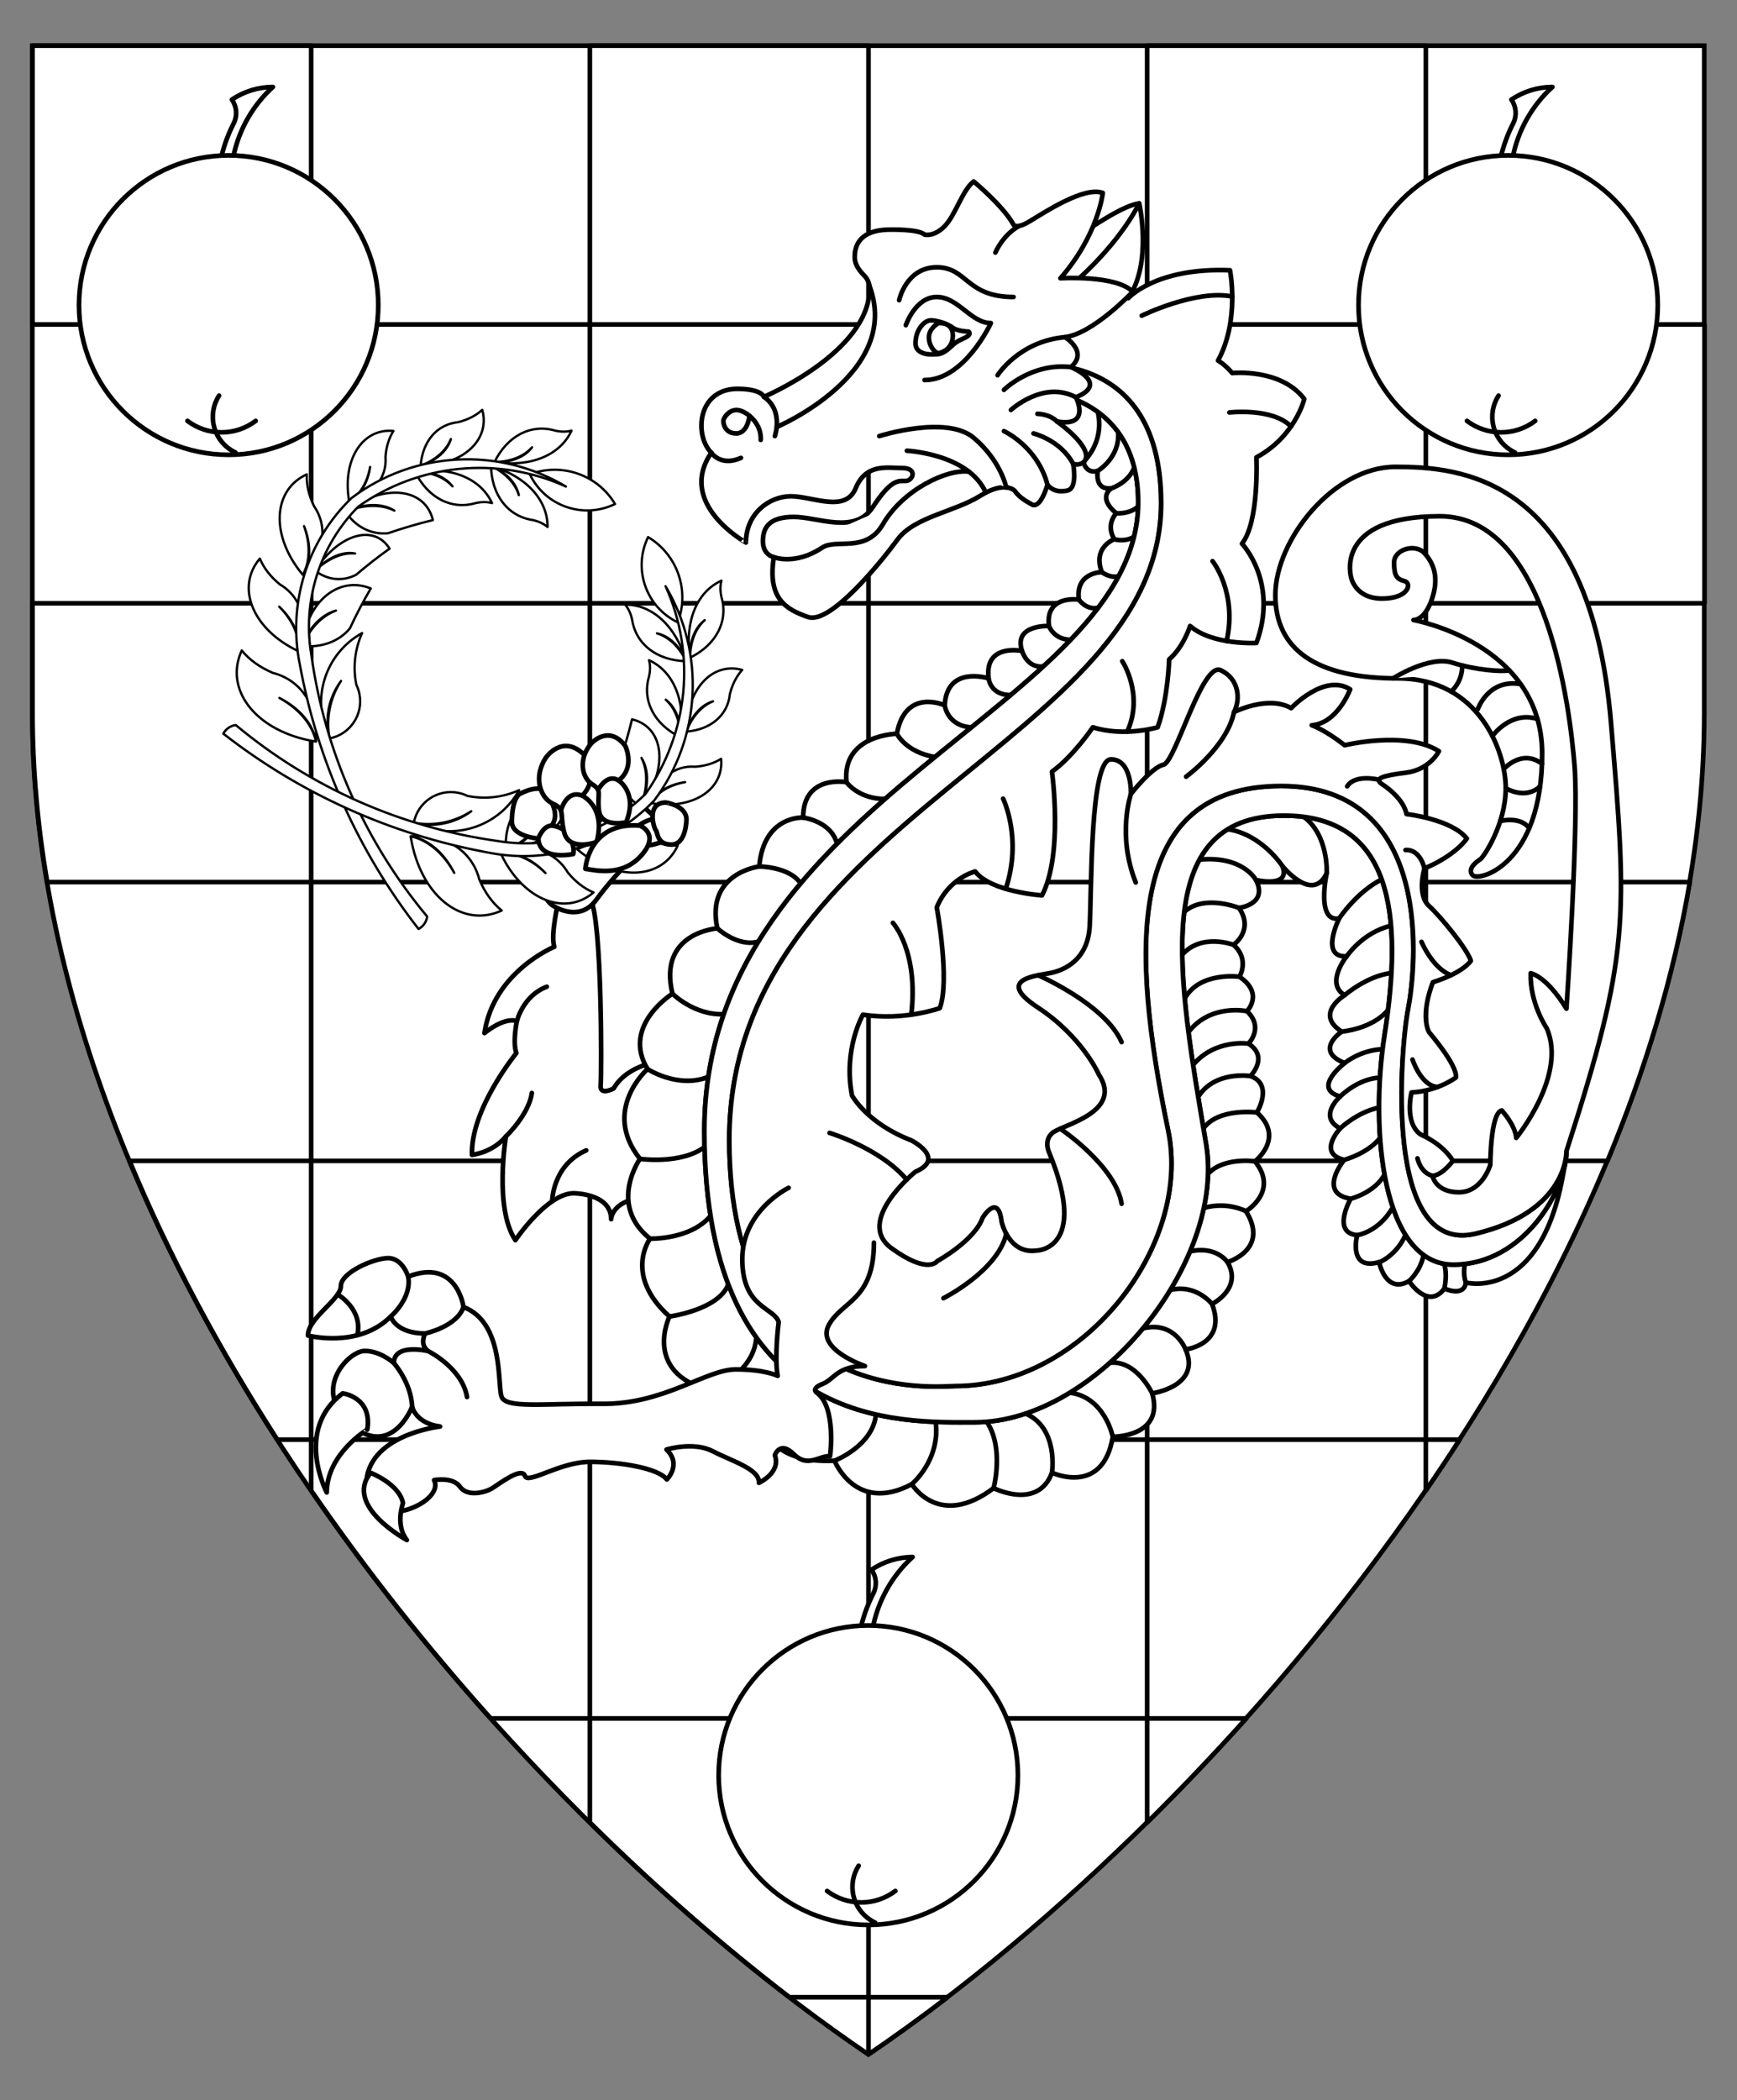 <?xml version="1.0" encoding="utf-8"?>
<!-- Generator: Adobe Illustrator 15.0.0, SVG Export Plug-In . SVG Version: 6.00 Build 0)  -->
<!DOCTYPE svg PUBLIC "-//W3C//DTD SVG 1.1//EN" "http://www.w3.org/Graphics/SVG/1.1/DTD/svg11.dtd">
<svg version="1.1" id="Field" xmlns="http://www.w3.org/2000/svg" xmlns:xlink="http://www.w3.org/1999/xlink" x="0px" y="0px"
	 width="373.75px" height="451.681px" viewBox="0 0 373.75 451.681" enable-background="new 0 0 373.75 451.681"
	 xml:space="preserve">
<rect x="0" y="0" width="373.75" height="451.681" fill="#808080" stroke="none"/>
<path fill="#FFFFFF" stroke="#000000" stroke-miterlimit="10" d="M366.703,9.828v143.516c0,115.989-100.547,234.656-179.875,288.484
	C107.5,388,6.953,269.333,6.953,153.344V9.828H366.703z"/>
<g>
	
		<rect x="7" y="9.828" fill="#FFFFFF" stroke="#000000" stroke-linejoin="round" stroke-miterlimit="10" width="59.958" height="59.958"/>
	
		<rect x="126.917" y="9.828" fill="#FFFFFF" stroke="#000000" stroke-linejoin="round" stroke-miterlimit="10" width="59.958" height="59.958"/>
	
		<rect x="246.833" y="9.828" fill="#FFFFFF" stroke="#000000" stroke-linejoin="round" stroke-miterlimit="10" width="59.959" height="59.958"/>
	
		<rect x="66.958" y="69.787" fill="#FFFFFF" stroke="#000000" stroke-linejoin="round" stroke-miterlimit="10" width="59.958" height="59.958"/>
	
		<rect x="186.875" y="69.787" fill="#FFFFFF" stroke="#000000" stroke-linejoin="round" stroke-miterlimit="10" width="59.959" height="59.958"/>
	
		<rect x="306.791" y="69.787" fill="#FFFFFF" stroke="#000000" stroke-linejoin="round" stroke-miterlimit="10" width="59.959" height="59.958"/>
	<path fill="#FFFFFF" stroke="#000000" stroke-linejoin="round" stroke-miterlimit="10" d="M10.152,189.699
		C8.097,177.603,7,165.459,7,153.344v-23.599h59.958v59.958H10.141L10.152,189.699z"/>
	
		<rect x="126.917" y="129.745" fill="#FFFFFF" stroke="#000000" stroke-linejoin="round" stroke-miterlimit="10" width="59.958" height="59.958"/>
	
		<rect x="246.833" y="129.745" fill="#FFFFFF" stroke="#000000" stroke-linejoin="round" stroke-miterlimit="10" width="59.959" height="59.958"/>
	
		<rect x="66.958" y="189.703" fill="#FFFFFF" stroke="#000000" stroke-linejoin="round" stroke-miterlimit="10" width="59.958" height="59.959"/>
	
		<rect x="186.875" y="189.703" fill="#FFFFFF" stroke="#000000" stroke-linejoin="round" stroke-miterlimit="10" width="59.959" height="59.959"/>
	<path fill="#FFFFFF" stroke="#000000" stroke-linejoin="round" stroke-miterlimit="10" d="M345.859,249.662h-39.068v-59.959h56.787
		l0.02-0.002c-3.439,20.241-9.561,40.348-17.715,59.961H345.859z"/>
	<path fill="#FFFFFF" stroke="#000000" stroke-linejoin="round" stroke-miterlimit="10" d="M59.674,309.625
		c-12.356-19.161-23.214-39.293-31.812-59.975l-0.002,0.012h39.098v59.959h-7.287L59.674,309.625z"/>
	
		<rect x="126.917" y="249.662" fill="#FFFFFF" stroke="#000000" stroke-linejoin="round" stroke-miterlimit="10" width="59.958" height="59.959"/>
	
		<rect x="246.833" y="249.662" fill="#FFFFFF" stroke="#000000" stroke-linejoin="round" stroke-miterlimit="10" width="59.959" height="59.959"/>
	<path fill="#FFFFFF" stroke="#000000" stroke-linejoin="round" stroke-miterlimit="10" d="M105.571,369.545
		c-13.624-15.208-26.695-31.646-38.613-48.983V320.5v-10.879h59.958v59.958h-21.37"/>
	
		<rect x="186.875" y="309.621" fill="#FFFFFF" stroke="#000000" stroke-linejoin="round" stroke-miterlimit="10" width="59.959" height="59.958"/>
	<path fill="#FFFFFF" stroke="#000000" stroke-linejoin="round" stroke-miterlimit="10" d="M306.791,320.531v-10.91h7.287
		l0.011-0.018c-2.376,3.686-4.808,7.335-7.289,10.945L306.791,320.531z"/>
	<path fill="#FFFFFF" stroke="#000000" stroke-linejoin="round" stroke-miterlimit="10" d="M169.848,429.518
		c-14.153-10.846-28.685-23.494-42.963-37.595l0.033,0.015v-22.358h59.958v59.959H169.86"/>
	<path fill="#FFFFFF" stroke="#000000" stroke-linejoin="round" stroke-miterlimit="10" d="M246.833,391.955v-22.376h21.297
		l0.03-0.014c-6.991,7.803-14.128,15.281-21.329,22.391L246.833,391.955z"/>
	<path fill="#FFFFFF" stroke="#000000" stroke-linejoin="round" stroke-miterlimit="10" d="M186.875,441.813v-12.274h16.984h0.017
		c-5.743,4.401-11.425,8.506-17.001,12.29V441.813z"/>
</g>
<g>
	<g>
		<path fill="#FFFFFF" stroke="#000000" stroke-linecap="round" stroke-linejoin="round" stroke-miterlimit="3" d="M142.549,228.199
			c0,0-7.403,0.537-10.515,5.902c0,0-3.005,1.609-2.79-0.644s0.322-35.409-2.146-39.916h-6.867c0,0-1.824,7.403-0.966,10.086
			c0,0-13.09,5.365-15.022,18.563c0,0,4.185-3.541,6.975-2.575c0,0-0.965,4.506-0.107,6.867c0,0-9.872,12.017-9.55,21.889
			c0,0,4.4-0.429,7.297-3.97c0,0-2.575,15.45,2.039,22.318c0,0,6.76-10.087,12.554-10.087c0,0,8.048,0,8.048,5.579
			c0,0,0.107-4.613,8.369-4.613L142.549,228.199z"/>
		<path fill="#FFFFFF" stroke="#000000" stroke-linecap="round" stroke-linejoin="round" stroke-miterlimit="3" d="M111.218,219.616
			c0,0,1.288-5.473,6.438-7.404"/>
		<path fill="#FFFFFF" stroke="#000000" stroke-linecap="round" stroke-linejoin="round" stroke-miterlimit="3" d="M108.857,244.402
			c0,0,4.936-4.668,5.58-9.335"/>
		<path fill="#FFFFFF" stroke="#000000" stroke-linecap="round" stroke-linejoin="round" stroke-miterlimit="3" d="M118.813,258.368
			c0,0,0-7.743,7.319-10.962"/>
	</g>
	<g>
		<path fill="#FFFFFF" stroke="#000000" stroke-linecap="round" stroke-linejoin="round" stroke-miterlimit="3" d="M337.047,247.585
			c0,8.155-9.085,24.393-24.322,24.393c-15.235,0-18.025-28.827-14.807-49.357c4.122-26.289,1.502-47.212-21.675-47.212
			c-29.185,0-22.757,35.098-16.738,70.603c4.292,25.322-23.391,59.872-49.787,59.872c-15.45,0-58.155,2.146-58.155-62.662
			c0-71.89,93.35-91.061,93.35-135.196c0-25.108-24.464-24.25-24.464-24.25l3.756,12.661c0,0,6.76,4.077,8.905,2.897
			c0,0,0.536,2.683,3.111,1.932c0,0-0.858,4.185,2.897,3.755c0,0-3.1,1.934,1.072,5.365c0,0-2.36,2.361-0.429,5.58
			c0,0-4.722,1.717-2.682,7.082c0,0-5.711,0.005-4.937,5.902c0,0-7.297-1.079-6.438,5.687c0,0-7.712-0.371-5.794,5.365
			c0,0-8.154-1.717-7.188,5.901c0,0-9.014-2.897-9.442,5.794c0,0-8.477-3.863-10.301,6.116c0,0-11.87,0.159-10.837,10.408
			c0,0-9.335-1.716-9.335,7.618c0,0-8.477-0.536-9.442,10.516c0,0-11.588,1.395-9.014,13.305c0,0-12.875,0.858-9.656,14.057
			c0,0-11.052,6.867-5.365,16.202c0,0-10.013,8.798-1.626,19.313c0,0-6.958,9.872,2.163,17.168c0,0-5.794,7.832,4.185,16.738
			c0,0-5.901,12.018,8.691,15.881c0,0,3.756,9.656,12.018,8.477c0,0,1.609,7.296,14.807,6.652c0,0,4.506,11.48,16.631,5.043
			c0,0,5.794,9.764,17.598,0.857c0,0,9.55,4.829,12.554-3.325c0,0,10.943,5.15,13.09-7.726c0,0,11.159,0.107,8.478-9.335
			c0,0,10.622-1.502,7.188-9.442c0,0,9.013-1.073,5.688-9.764c0,0,6.652-3.327,3.325-9.014c0,0,9.121-2.683,3.971-10.944
			c0,0,7.188-4.292,1.932-10.729c0,0,6.545-5.044,0.429-10.516c0,0,3.647-6.009-1.395-7.833c0,0,4.076-4.078-0.43-6.975
			c0,0,3.434-3.433-0.322-6.975c0,0,3.756-3.755-1.609-7.403c0,0,2.253-3.755-1.287-6.867c0,0,4.506-3.111,1.181-7.94
			c0,0,6.33-0.75,3.647-6.008c0,0,7.618,1.824,5.687-3.004c0,0,6.546,8.155,9.55,1.502c0,0-2.359,10.73,2.683,9.764
			c0,0-4.292,8.477,1.61,8.155c0,0-4.722,5.794-0.43,8.369c0,0-6.653,3.97-0.645,7.832c0,0-6.115,4.078,0.645,6.761
			c0,0-7.188,5.472-0.966,7.188c0,0-4.936,4.291,0,6.867c0,0-5.043,5.364,0.858,6.76c0,0-5.901,7.188,1.395,8.369
			c0,0-4.185,7.297,1.396,7.832c0,0-2.039,7.726,4.721,5.795c0,0,1.396,6.975,6.438,4.077c0,0,4.078,6.331,7.618,1.609
			c0,0,4.186,1.932,4.615-1.287C315.408,275.841,333.326,280.562,337.047,247.585z"/>
		<g>
			<path fill="#FFFFFF" stroke="#000000" stroke-linecap="round" stroke-linejoin="round" stroke-miterlimit="3" d="M233.109,99.334
				c0,0,4.614-4.059,3.111-10.75"/>
			<path fill="#FFFFFF" stroke="#000000" stroke-linecap="round" stroke-linejoin="round" stroke-miterlimit="3" d="
				M236.221,101.266c0,0,4.794-2.844,4.369-8.338"/>
			<path fill="#FFFFFF" stroke="#000000" stroke-linecap="round" stroke-linejoin="round" stroke-miterlimit="3" d="
				M239.118,105.021c0,0,3.667-1.126,4.942-4.49"/>
			<path fill="#FFFFFF" stroke="#000000" stroke-linecap="round" stroke-linejoin="round" stroke-miterlimit="3" d="M240.19,110.386
				c0,0,2.737,0.286,4.708-1.447"/>
			<path fill="#FFFFFF" stroke="#000000" stroke-linecap="round" stroke-linejoin="round" stroke-miterlimit="3" d="
				M239.762,115.965c0,0,2.124,0.716,4.248-0.512"/>
			<path fill="#FFFFFF" stroke="#000000" stroke-linecap="round" stroke-linejoin="round" stroke-miterlimit="3" d="M237.08,123.047
				c0,0,1.822,1.413,3.644,0.847"/>
			<path fill="#FFFFFF" stroke="#000000" stroke-linecap="round" stroke-linejoin="round" stroke-miterlimit="3" d="
				M232.144,128.949c0,0,1.574,2.36,4.179,1.75"/>
			<path fill="#FFFFFF" stroke="#000000" stroke-linecap="round" stroke-linejoin="round" stroke-miterlimit="3" d="
				M225.705,134.636c0,0,1.038,2.95,4.691,2.95"/>
			<path fill="#FFFFFF" stroke="#000000" stroke-linecap="round" stroke-linejoin="round" stroke-miterlimit="3" d="M219.911,140
				c0,0,1.074,3.791,4.61,3.313"/>
			<path fill="#FFFFFF" stroke="#000000" stroke-linecap="round" stroke-linejoin="round" stroke-miterlimit="3" d="
				M212.723,145.902c0,0,0.322,3.591,4.745,3.591"/>
			<path fill="#FFFFFF" stroke="#000000" stroke-linecap="round" stroke-linejoin="round" stroke-miterlimit="3" d="M203.28,151.696
				c0,0,0.501,4.399,5.742,4.745"/>
			<path fill="#FFFFFF" stroke="#000000" stroke-linecap="round" stroke-linejoin="round" stroke-miterlimit="3" d="
				M192.979,157.812c0,0,1.896,3.935,8.181,5.003"/>
			<path fill="#FFFFFF" stroke="#000000" stroke-linecap="round" stroke-linejoin="round" stroke-miterlimit="3" d="M182.143,168.22
				c0,0,2.503,3.61,8.301,3.61"/>
			<path fill="#FFFFFF" stroke="#000000" stroke-linecap="round" stroke-linejoin="round" stroke-miterlimit="3" d="
				M172.808,175.838c0,0,6.08,0.751,7.292,5.647"/>
			<path fill="#FFFFFF" stroke="#000000" stroke-linecap="round" stroke-linejoin="round" stroke-miterlimit="3" d="
				M163.365,186.354c0,0,6.474,0,8.916,3.64"/>
			<path fill="#FFFFFF" stroke="#000000" stroke-linecap="round" stroke-linejoin="round" stroke-miterlimit="3" d="
				M154.352,199.658c0,0,4.421,4.125,8.842,2.838"/>
			<path fill="#FFFFFF" stroke="#000000" stroke-linecap="round" stroke-linejoin="round" stroke-miterlimit="3" d="
				M144.695,213.715c0,0,4.686,4.685,11.04,4.399"/>
			<path fill="#FFFFFF" stroke="#000000" stroke-linecap="round" stroke-linejoin="round" stroke-miterlimit="3" d="M139.33,229.917
				c0,0,6.541,4.292,13.081,1.686"/>
			<path fill="#FFFFFF" stroke="#000000" stroke-linecap="round" stroke-linejoin="round" stroke-miterlimit="3" d="M137.704,249.23
				c0,0,8.78,1.252,13.9-2.535"/>
			<path fill="#FFFFFF" stroke="#000000" stroke-linecap="round" stroke-linejoin="round" stroke-miterlimit="3" d="
				M139.867,266.398c0,0,8.691,0.269,13.025-4.908"/>
			<path fill="#FFFFFF" stroke="#000000" stroke-linecap="round" stroke-linejoin="round" stroke-miterlimit="3" d="
				M144.051,283.137c0,0,10.569-1.395,12.66-6.914"/>
			<path fill="#FFFFFF" stroke="#000000" stroke-linecap="round" stroke-linejoin="round" stroke-miterlimit="3" d="
				M152.742,299.018c0,0,9.497-3.488,9.99-11.397"/>
			<path fill="#FFFFFF" stroke="#000000" stroke-linecap="round" stroke-linejoin="round" stroke-miterlimit="3" d="M164.76,307.494
				c0,0,6.92-2.36,9.473-9.014"/>
			<path fill="#FFFFFF" stroke="#000000" stroke-linecap="round" stroke-linejoin="round" stroke-miterlimit="3" d="
				M179.567,314.146c0,0,8.235-3.139,8.914-9.939"/>
			<path fill="#FFFFFF" stroke="#000000" stroke-linecap="round" stroke-linejoin="round" stroke-miterlimit="3" d="
				M196.198,319.189c0,0,6.196-5.177,5.124-13.387"/>
			<path fill="#FFFFFF" stroke="#000000" stroke-linecap="round" stroke-linejoin="round" stroke-miterlimit="3" d="
				M213.796,320.047c0,0,2.307-8.664-1.479-14.272"/>
			<path fill="#FFFFFF" stroke="#000000" stroke-linecap="round" stroke-linejoin="round" stroke-miterlimit="3" d="M226.35,316.722
				c0,0,1.502-9.55-5.668-12.713"/>
			<path fill="#FFFFFF" stroke="#000000" stroke-linecap="round" stroke-linejoin="round" stroke-miterlimit="3" d="
				M239.439,308.996c0,0-1.716-8.53-9.244-9.479"/>
			<path fill="#FFFFFF" stroke="#000000" stroke-linecap="round" stroke-linejoin="round" stroke-miterlimit="3" d="
				M247.917,299.661c0,0-3.38-7.217-9.119-6.569"/>
			<path fill="#FFFFFF" stroke="#000000" stroke-linecap="round" stroke-linejoin="round" stroke-miterlimit="3" d="
				M255.105,290.219c0,0-2.333-6.223-9.194-4.523"/>
			<path fill="#FFFFFF" stroke="#000000" stroke-linecap="round" stroke-linejoin="round" stroke-miterlimit="3" d="
				M260.793,280.455c0,0-3.407-4.399-8.996-3.017"/>
			<path fill="#FFFFFF" stroke="#000000" stroke-linecap="round" stroke-linejoin="round" stroke-miterlimit="3" d="
				M264.118,271.441c0,0-2.36-3.594-8.07-2.294"/>
			<path fill="#FFFFFF" stroke="#000000" stroke-linecap="round" stroke-linejoin="round" stroke-miterlimit="3" d="
				M268.089,260.497c0,0-3.836-2.146-9.06-0.72"/>
			<path fill="#FFFFFF" stroke="#000000" stroke-linecap="round" stroke-linejoin="round" stroke-miterlimit="3" d="
				M270.021,249.768c0,0-6.707-0.993-10.089,2.68"/>
			<path fill="#FFFFFF" stroke="#000000" stroke-linecap="round" stroke-linejoin="round" stroke-miterlimit="3" d="
				M270.449,239.252c0,0-8.289-1.047-11.508,3.434"/>
			<path fill="#FFFFFF" stroke="#000000" stroke-linecap="round" stroke-linejoin="round" stroke-miterlimit="3" d="
				M269.055,231.419c0,0-7.726-1.207-11.248,4.499"/>
			<path fill="#FFFFFF" stroke="#000000" stroke-linecap="round" stroke-linejoin="round" stroke-miterlimit="3" d="
				M268.625,224.444c0,0-7.188-1.046-11.911,4.578"/>
			<path fill="#FFFFFF" stroke="#000000" stroke-linecap="round" stroke-linejoin="round" stroke-miterlimit="3" d="M268.303,217.47
				c0,0-7.832-1.69-12.58,4.503"/>
			<path fill="#FFFFFF" stroke="#000000" stroke-linecap="round" stroke-linejoin="round" stroke-miterlimit="3" d="
				M266.693,210.066c0,0-8.53-1.18-11.777,4.673"/>
			<path fill="#FFFFFF" stroke="#000000" stroke-linecap="round" stroke-linejoin="round" stroke-miterlimit="3" d="
				M265.406,203.199c0,0-6.867-2.602-11.023,2.119"/>
			<path fill="#FFFFFF" stroke="#000000" stroke-linecap="round" stroke-linejoin="round" stroke-miterlimit="3" d="
				M266.587,195.259c0,0-7.458-3.004-11.774,0.859"/>
			<path fill="#FFFFFF" stroke="#000000" stroke-linecap="round" stroke-linejoin="round" stroke-miterlimit="3" d="M270.234,189.25
				c0,0-2.762-5.285-12.158-4.362"/>
			<path fill="#FFFFFF" stroke="#000000" stroke-linecap="round" stroke-linejoin="round" stroke-miterlimit="3" d="
				M275.921,186.246c0,0-4.372-6.787-11.742-7.91"/>
			<path fill="#FFFFFF" stroke="#000000" stroke-linecap="round" stroke-linejoin="round" stroke-miterlimit="3" d="
				M285.471,187.749c0,0,0.43-8.074-4.924-12.073"/>
			<path fill="#FFFFFF" stroke="#000000" stroke-linecap="round" stroke-linejoin="round" stroke-miterlimit="3" d="
				M288.153,197.512c0,0,3.81-5.74,9.156-8.38"/>
			<path fill="#FFFFFF" stroke="#000000" stroke-linecap="round" stroke-linejoin="round" stroke-miterlimit="3" d="
				M289.764,205.667c0,0,3.46-5.177,9.552-6.575"/>
			<path fill="#FFFFFF" stroke="#000000" stroke-linecap="round" stroke-linejoin="round" stroke-miterlimit="3" d="
				M289.334,214.037c0,0,4.748-4.158,10.062-4.776"/>
			<path fill="#FFFFFF" stroke="#000000" stroke-linecap="round" stroke-linejoin="round" stroke-miterlimit="3" d="
				M288.689,221.869c0,0,6.653-0.563,9.99-4.683"/>
			<path fill="#FFFFFF" stroke="#000000" stroke-linecap="round" stroke-linejoin="round" stroke-miterlimit="3" d="M289.334,228.63
				c0,0,3.314-2.79,8.161-2.988"/>
			<path fill="#FFFFFF" stroke="#000000" stroke-linecap="round" stroke-linejoin="round" stroke-miterlimit="3" d="
				M288.368,235.818c0,0,3.836-3.89,8.56-4.047"/>
			<path fill="#FFFFFF" stroke="#000000" stroke-linecap="round" stroke-linejoin="round" stroke-miterlimit="3" d="
				M288.368,242.686c0,0,3.648-3.515,8.359-4.48"/>
			<path fill="#FFFFFF" stroke="#000000" stroke-linecap="round" stroke-linejoin="round" stroke-miterlimit="3" d="
				M289.227,249.445c0,0,5.041-1.314,7.728-4.714"/>
			<path fill="#FFFFFF" stroke="#000000" stroke-linecap="round" stroke-linejoin="round" stroke-miterlimit="3" d="
				M290.621,257.814c0,0,5.236-1.314,7.292-5.23"/>
			<path fill="#FFFFFF" stroke="#000000" stroke-linecap="round" stroke-linejoin="round" stroke-miterlimit="3" d="
				M292.017,265.646c0,0,4.642-0.634,7.682-5.994"/>
			<path fill="#FFFFFF" stroke="#000000" stroke-linecap="round" stroke-linejoin="round" stroke-miterlimit="3" d="
				M296.737,271.441c0,0.16,3.862-1.553,5.683-5.885"/>
			<path fill="#FFFFFF" stroke="#000000" stroke-linecap="round" stroke-linejoin="round" stroke-miterlimit="3" d="
				M303.175,275.519c0,0,2.522-2.172,3.129-5.63"/>
			<path fill="#FFFFFF" stroke="#000000" stroke-linecap="round" stroke-linejoin="round" stroke-miterlimit="3" d="
				M310.793,277.128c0,0,0.717-3.236-0.088-5.328"/>
			<path fill="#FFFFFF" stroke="#000000" stroke-linecap="round" stroke-linejoin="round" stroke-miterlimit="3" d="
				M315.408,275.841c0,0-0.698-1.771-0.191-4.011"/>
		</g>
	</g>
	<path fill="#FFFFFF" stroke="#000000" stroke-linecap="round" stroke-linejoin="round" stroke-miterlimit="3" d="M217.229,78.84
		c0,0,32.618-6.867,32.618,29.399c0,51.503-92.921,67.526-92.921,136.914c0,58.084,45.209,52.935,48.643,52.935
		c27.465,0,50.947-30.094,45.78-54.938c-8.224-39.542-9.155-74.107,24.322-74.107s28.898,39.915,27.325,47.927
		c-1.574,8.011-5.58,53.077,14.449,48.355s19.601-17.74,19.601-17.74c0,8.155-9.085,24.393-24.322,24.393
		c-15.235,0-18.025-28.827-14.807-49.357c4.122-26.289,1.502-47.212-21.675-47.212c-29.185,0-22.757,35.098-16.738,70.603
		c4.292,25.322-23.391,59.872-49.787,59.872c-15.45,0-58.155,2.146-58.155-62.662c0-71.89,93.35-91.061,93.35-135.196
		c0-25.108-24.464-24.25-24.464-24.25L217.229,78.84z"/>
	<g>
		<path fill="#FFFFFF" stroke="#000000" stroke-linecap="round" stroke-linejoin="round" stroke-miterlimit="3" d="M217.229,78.84
			c0,0,32.618-6.867,32.618,29.399c0,51.503-92.921,67.526-92.921,136.914c0,58.084,45.209,52.935,48.643,52.935
			c27.465,0,50.947-30.094,45.78-54.938c-8.224-39.542-9.155-74.107,24.322-74.107s28.898,39.915,27.325,47.927
			c-1.574,8.011-5.58,53.077,14.449,48.355s19.601-17.74,19.601-17.74c13.662-42.347,13.165-49.75,9.584-92.241
			c-4.486-53.245-32.94-54.937-46.353-54.937c-13.413,0-25.859,15.772-25.859,27.576c0,11.803,8.906,17.919,26.396,17.919
			c17.49,0,23.177,15.772,23.177,23.606c0,7.832-4.829,14.914-5.473,15.303c-0.644,0.389-3.004,2.079-1.609,3.452
			c1.396,1.373,14.915-2.339,14.915-26.16c0-23.82-27.684-28.76-27.684-28.76s2.361,0.219,3.971-4.502s0.322-7.726-1.609-9.872
			s-6.546-0.858-6.546,2.039s0.644,3.541,2.253,3.97c1.609,0.429,0.966,3.756-4.828,3.756s-6.651-4.507-6.651-4.507
			s-3.971-13.197,19.099-13.197c23.068,0,28.005,41.525,28.971,53.756c0.966,12.232-1.752,52.147-1.752,52.147
			c-4.326-7.082-7.69-7.619-7.69-7.619c-0.214,6.438,3.434,11.803,3.434,11.803c4.507,10.087-6.545,23.605-6.545,23.605
			c-0.215-2.79-3.112-5.901-3.112-5.901c-2.468,0.537-2.468,11.695-2.468,11.695s-1.717,5.901-6.76,5.901s-5.687-3.541-5.687-3.541
			c2.146-0.106,4.399-3.219,4.399-3.219c-2.254-3.755-6.975-5.686-6.975-5.686c-3.541-2.576-1.932-9.015-1.932-9.015
			c5.794-0.321,9.55-3.219,9.55-3.219c0.429-2.575-5.794-9.764-5.794-9.764c-1.932-4.077,0.857-10.73,0.857-10.73
			c6.761-2.146,8.155-4.614,8.155-4.614c-0.751-2.468-6.331-9.335-9.013-11.803c-2.684-2.468-0.966-8.047-0.966-8.047
			c6.866-2.897,9.12-6.438,9.12-6.438c-3.326-4.185-12.983-5.258-12.983-5.258c-0.536-2.79-3.434-5.257-5.258-6.438
			c-1.823-1.18,0-1.824,5.15-2.468c5.15-0.644,7.082-4.614,7.082-4.614c-7.082-4.506-20.279-1.288-20.279-1.288
			c-4.399-3.434-7.082-4.292-7.082-4.292c5.579-0.429,8.263-7.725,8.263-7.725c-5.58-3.542-12.696,4.041-12.696,4.041
			c-5.009-2.861-12.305,0.859-12.305,0.859c1.431-2.718,1.146-7.153-2.861-9.013c-4.006-1.86-9.728,19.743-12.303,20.315
			c-2.575,0.572-7.011,6.295-7.011,6.295s0.285-7.44-4.292-7.44c-4.578,0-4.149,28.47-4.578,35.909
			c-0.429,7.44-5.723,9.442-8.298,10.015c-2.575,0.573-12.446,1.145-2.861,7.44c9.585,6.294,13.126,14.413,13.126,14.413
			c5.364,8.155-7.94,10.837-9.979,12.555c-2.039,1.717-0.644,4.398-0.644,4.398c8.583,20.924-2.897,20.924-2.897,20.924
			c-5.901,0.751-7.404-6.224-7.404-6.224c-0.75-6.331-4.076-0.858-4.076-0.858c-1.718,4.936-9.765,9.335-9.765,9.335
			s-1.932,3.004-9.872-2.79c-7.939-5.794,5.15-16.416,5.15-16.416c6.76-2.897-0.857-6.76-0.857-6.76
			c-9.55-3.648-12.769-9.657-12.769-9.657c-1.931-9.979,2.361-17.382,2.361-17.382c8.799,1.395,16.523-1.395,16.523-1.395
			c2.254-5.901-0.644-21.674-0.644-21.674c2.575-6.331,8.263-7.725,8.263-7.725c3.325,4.399,14.378,5.15,14.378,5.15
			c4.613-8.798,2.146-26.61,2.146-26.61c4.614-3.326,8.799-9.549,8.799-9.549c6.76,2.146,13.948,0,13.948,0
			c2.253-6.331,2.468-14.593,2.468-14.593c3.112-2.682,4.507-7.188,4.507-7.188c4.828,4.185,14.271,3.647,14.271,3.647
			c4.829-13.09-3.111-21.352-3.111-21.352c3.756-4.721,3.111-18.563,3.111-18.563c8.369-4.507,10.301-12.554,10.301-12.554
			c-5.043-6.652-15.501-5.58-15.501-5.58c-1.659-1.932-3.062-2.682-3.062-2.682c4.722-8.692,2.575-19.421,2.575-19.421
			c-15.987-0.644-21.89,6.009-21.89,6.009c5.258-7.618,2.361-20.387,2.361-20.387c-6.116,0.644-25.752,16.417-25.752,16.417
			L217.229,78.84z"/>
		<g>
			<path fill="#FFFFFF" stroke="#000000" stroke-linecap="round" stroke-linejoin="round" stroke-miterlimit="3" d="
				M299.742,145.893c0,0,7.779-4.98,12.768-3.371c4.99,1.609,10.772,2.002,12.223,1.627"/>
			<path fill="#FFFFFF" stroke="#000000" stroke-linecap="round" stroke-linejoin="round" stroke-miterlimit="3" d="
				M312.237,148.722c0,0,2.457-1.962,2.366-5.604"/>
			<path fill="#FFFFFF" stroke="#000000" stroke-linecap="round" stroke-linejoin="round" stroke-miterlimit="3" d="M317.982,152.5
				c0,0,2.254-6.581,9.215-5.371"/>
			<path fill="#FFFFFF" stroke="#000000" stroke-linecap="round" stroke-linejoin="round" stroke-miterlimit="3" d="
				M330.813,154.629c-5.856-1.807-9.688,3.676-9.688,3.676"/>
			<path fill="#FFFFFF" stroke="#000000" stroke-linecap="round" stroke-linejoin="round" stroke-miterlimit="3" d="
				M323.563,165.402c0,0,3.862-4.425,8.223-1.143"/>
			<path fill="#FFFFFF" stroke="#000000" stroke-linecap="round" stroke-linejoin="round" stroke-miterlimit="3" d="
				M323.991,169.508c0,0,4.186,2.628,7.395-0.392"/>
			<path fill="#FFFFFF" stroke="#000000" stroke-linecap="round" stroke-linejoin="round" stroke-miterlimit="3" d="
				M322.813,176.575c0,0,4.385-1.112,6.219,1.561"/>
			<path fill="#FFFFFF" stroke="#000000" stroke-linecap="round" stroke-linejoin="round" stroke-miterlimit="3" d="M243.339,170.76
				c0,0-3.04,8.833,1.037,19.027"/>
			<path fill="#FFFFFF" stroke="#000000" stroke-linecap="round" stroke-linejoin="round" stroke-miterlimit="3" d="M255.213,167.04
				c0,0,8.799-6.438,10.301-13.877"/>
			<path fill="#FFFFFF" stroke="#000000" stroke-linecap="round" stroke-linejoin="round" stroke-miterlimit="3" d="
				M296.726,167.703c0,0-5.139-1.307-6.854,1.414"/>
			<path fill="#FFFFFF" stroke="#000000" stroke-linecap="round" stroke-linejoin="round" stroke-miterlimit="3" d="
				M306.502,186.783c0,0-0.858-4.185-4.078-3.97"/>
			<path fill="#FFFFFF" stroke="#000000" stroke-linecap="round" stroke-linejoin="round" stroke-miterlimit="3" d="
				M305.858,202.556c0,0,2.409,5.774,6.379,7.169"/>
			<path fill="#FFFFFF" stroke="#000000" stroke-linecap="round" stroke-linejoin="round" stroke-miterlimit="3" d="
				M303.927,227.878c0,0,1.837,5.687,5.407,5.901"/>
			<path fill="#FFFFFF" stroke="#000000" stroke-linecap="round" stroke-linejoin="round" stroke-miterlimit="3" d="
				M304.999,249.123c0,0,0.583,3.065,3.22,3.755"/>
			<path fill="#FFFFFF" stroke="#000000" stroke-linecap="round" stroke-linejoin="round" stroke-miterlimit="3" d="
				M228.143,242.749c0,0,11.906,7.984,13.193,16.138"/>
			<path fill="#FFFFFF" stroke="#000000" stroke-linecap="round" stroke-linejoin="round" stroke-miterlimit="3" d="
				M223.384,209.745c0,0,14.375,6.223,17.952,14.377"/>
			<path fill="#FFFFFF" stroke="#000000" stroke-linecap="round" stroke-linejoin="round" stroke-miterlimit="3" d="
				M202.994,279.203c0,0,11.672-5.842,13.531-13.854"/>
			<path fill="#FFFFFF" stroke="#000000" stroke-linecap="round" stroke-linejoin="round" stroke-miterlimit="3" d="
				M178.494,243.651c0,0,10.944,3.326,16.599,10.057"/>
			<path fill="#FFFFFF" stroke="#000000" stroke-linecap="round" stroke-linejoin="round" stroke-miterlimit="3" d="
				M192.121,198.479c0,0,5.564,6.018,3.955,19.752"/>
			<path fill="#FFFFFF" stroke="#000000" stroke-linecap="round" stroke-linejoin="round" stroke-miterlimit="3" d="
				M215.834,171.761c0,0,4.186,8.513,0.575,19.4"/>
			<path fill="#FFFFFF" stroke="#000000" stroke-linecap="round" stroke-linejoin="round" stroke-miterlimit="3" d="
				M241.479,142.202c0,0,4.721,7.133,1.063,15.158"/>
			<path fill="#FFFFFF" stroke="#000000" stroke-linecap="round" stroke-linejoin="round" stroke-miterlimit="3" d="
				M260.899,120.687c0,0,5.365,6.652,3.038,17.18"/>
			<path fill="#FFFFFF" stroke="#000000" stroke-linecap="round" stroke-linejoin="round" stroke-miterlimit="3" d="M264.523,88.711
				c0,0,9.252-1.073,13.263,3"/>
			<path fill="#FFFFFF" stroke="#000000" stroke-linecap="round" stroke-linejoin="round" stroke-miterlimit="3" d="M245.664,67.896
				c0,0,11.588-5.687,19.477-4.12"/>
			<path fill="#FFFFFF" stroke="#000000" stroke-linecap="round" stroke-linejoin="round" stroke-miterlimit="3" d="M229.246,62.423
				c0,0,10.516-8.262,15.881-18.67"/>
		</g>
	</g>
	<g>
		<path fill="#FFFFFF" stroke="#000000" stroke-linecap="round" stroke-linejoin="round" stroke-miterlimit="3" d="M153.064,97.367
			c0,0-2.138-1.86-2.138-5.866s2.424-7.869,7.717-7.869c5.294,0,5.723,1.717,5.723,1.717s22.748-9.586,22.748-23.32
			c0,0,0.124-1.484-1.216-2.826c-1.342-1.341-1.986-2.629-1.986-3.809s-0.107-6.008,7.672-6.008c0,0,6.144-0.134,7.35,1.073
			c0,0,1.958,0.563,4.292-1.771s3.863-7.833,6.277-9.657c0,0,6.223,5.15,8.477,9.121c0,0,0.321,1.395,3.54-0.537
			c3.22-1.932,11.804-7.618,15.772-6.116c0,0-0.965,9.013-9.119,18.348c0,0,12.017-0.751,15.558,2.897c0,0-8.477,9.013-14.592,9.764
			c0,0,5.149,3.112,1.287,6.438c0,0,8.477,3.487,1.073,6.492c0,0,3.379,6.491-4.077,5.204c0,0,7.993,5.58,5.955,8.531
			c0,0-0.805,1.073-2.468,0.59c0,0,0.983,5.042-1.092,5.687c0,0-2.79,0.93-4.435-1.216c0,0-1.574,5.794-3.647,4.077
			c0,0-2.361-1.145-3.362-2.718c0,0-2.003-2.361-7.511,1.073s-14.164,4.507-17.74,9.371c-3.577,4.864-14.45,18.312-19.243,16.667
			c-4.792-1.645-8.798-4.005-7.367-12.875c0,0-2.36-0.429-2.36-3.433c0-3.004,1.431-5.223,6.652-5.223s13.09,3.863,17.024-2.146
			c3.935-6.008,5.437-5.58,7.011-5.58c1.573,0,2.719-2.79-0.717-2.79c-3.433,0-7.796-1.001-10.013,4.363
			c-2.218,5.365-9.229,1.717-13.949,1.717c-4.722,0-9.657,3.791-9.657,9.943C160.504,116.681,145.481,108.383,153.064,97.367z"/>
		<g>
			<path fill="#FFFFFF" stroke="#000000" stroke-linecap="round" stroke-linejoin="round" stroke-miterlimit="3" d="M166.728,93.79
				c0,0,1.931-5.508-2.361-8.44"/>
			<path fill="none" stroke="#000000" stroke-linecap="round" stroke-linejoin="round" stroke-miterlimit="3" d="M167.16,91.823
				c0,0,27-11.481,19.92-30.348"/>
			<path fill="#FFFFFF" stroke="#000000" stroke-linecap="round" stroke-linejoin="round" stroke-miterlimit="3" d="M161.271,89.434
				c1.359,1.122,2.541,2.933,2.416,5.179"/>
			<path fill="#FFFFFF" stroke="#000000" stroke-linecap="round" stroke-linejoin="round" stroke-miterlimit="3" d="M161.271,89.434
				c0,0-0.375,3.784-2.842,3.784c-2.468,0-2.79-2.146-2.79-2.682c0-0.537,1.073-2.361,2.843-2.361
				C159.224,88.175,160.294,88.626,161.271,89.434z"/>
			<path fill="#FFFFFF" stroke="#000000" stroke-linecap="round" stroke-linejoin="round" stroke-miterlimit="3" d="M214.654,80.7
				c0,0,4.578-7.296,14.485-8.191"/>
			<path fill="#FFFFFF" stroke="#000000" stroke-linecap="round" stroke-linejoin="round" stroke-miterlimit="3" d="M216.014,83.847
				c0,0,5.883-5.866,14.413-4.9"/>
			<path fill="#FFFFFF" stroke="#000000" stroke-linecap="round" stroke-linejoin="round" stroke-miterlimit="3" d="M217.516,88.175
				c0,0,6.992-6.473,13.984-2.736"/>
			<path fill="#FFFFFF" stroke="#000000" stroke-linecap="round" stroke-linejoin="round" stroke-miterlimit="3" d="M223.22,88.998
				c0,0,2.594,0,4.203,1.645"/>
			<path fill="#FFFFFF" stroke="#000000" stroke-linecap="round" stroke-linejoin="round" stroke-miterlimit="3" d="M222.38,93.218
				c0,0,5.794,1.395,8.53,6.546"/>
			<path fill="#FFFFFF" stroke="#000000" stroke-linecap="round" stroke-linejoin="round" stroke-miterlimit="3" d="M216.014,92.718
				c0,0,7.206,3.29,9.37,11.517"/>
			<path fill="#FFFFFF" stroke="#000000" stroke-linecap="round" stroke-linejoin="round" stroke-miterlimit="3" d="M189.188,93.79
				c0,0,14.424-4.599,20.315,0.358c5.866,4.936,7.011,10.676,7.011,10.676"/>
			<path fill="#FFFFFF" stroke="#000000" stroke-linecap="round" stroke-linejoin="round" stroke-miterlimit="3" d="M195.126,96.938
				c0,0,13.305,0.644,16.991,9.014"/>
			<path fill="#FFFFFF" stroke="#000000" stroke-linecap="round" stroke-linejoin="round" stroke-miterlimit="3" d="
				M166.513,119.828c0,0,4.578,1.824,10.372-2.039c3.079-2.052,9.434,1.265,13.091-5.043c4.292-7.404,13.794-11.946,18.516-11.302"
				/>
			<path fill="#FFFFFF" stroke="#000000" stroke-linecap="round" stroke-linejoin="round" stroke-miterlimit="3" d="M201.277,76.194
				c0,0-4.291,0.5-4.291-2.361s1.858-4.936,3.29-4.936c1.43,0,3.719,0.786,4.72,1.573c1.003,0.787,3.435,0.858,3.435,0.858
				s0.715,0.535-0.644,1.233c-1.359,0.698-1.744,0.644-3.272,2.093C202.985,76.104,202.02,76.194,201.277,76.194z"/>
			<path fill="#FFFFFF" stroke="#000000" stroke-linecap="round" stroke-linejoin="round" stroke-miterlimit="3" d="M201.912,69.505
				c0,0-2.039,1.072-2.039,3.058s1.423,3.407,2.039,3.407c0,0,3.111-0.456,3.111-3.809
				C205.023,69.103,201.912,69.505,201.912,69.505z"/>
			<path fill="#FFFFFF" stroke="#000000" stroke-linecap="round" stroke-linejoin="round" stroke-miterlimit="3" d="M193.463,64.569
				c0,0,1.501-7.082,8.101-7.082c6.599,0,6.277,6.384,16.523,6.384"/>
			<path fill="none" stroke="#000000" stroke-linecap="round" stroke-linejoin="round" stroke-miterlimit="3" d="M194.911,69.934
				c0,0,2.038-6.063,6.652-6.063c4.613,0,7.35,5.616,11.643,5.616c0,0-5.635,12.25-14.271,12.25"/>
			<path fill="#FFFFFF" stroke="#000000" stroke-linecap="round" stroke-linejoin="round" stroke-miterlimit="3" d="M214.172,54.322
				c0,0,1.555-3.755,5.109-5.728"/>
			<path fill="#FFFFFF" stroke="#000000" stroke-linecap="round" stroke-linejoin="round" stroke-miterlimit="3" d="M153.064,97.367
				c0,0,2.003,3.076,6.367,1.108"/>
		</g>
	</g>
	<g>
		<path fill="#FFFFFF" stroke="#000000" stroke-linecap="round" stroke-linejoin="round" stroke-miterlimit="3" d="M169.695,255.453
			c0,0-9.979,4.828-9.979,15.344s6.76,10.302,7.833,13.521c0,0-0.966,7.617-0.214,11.588c0,0-2.683-1.396-9.014-1.396
			c-6.33,0-15.451,7.512-28.648,7.404c-13.198-0.107-20.923,1.073-21.782-1.609s0.536-15.88-8.155-19.206
			c0,0-1.395-10.623-11.91-6.546c0,0-1.18-3.97-4.292-3.97c-3.112,0-10.194,3.111-10.194,6.008c0,2.898-7.082,6.868-7.082,10.624
			c0,0,10.837,2.896,17.812-4.078c0,0,1.073,3.648,7.403,3.648c0,0-1.287,2.361,0.644,3.791c0,0-7.368-1.788-7.368,2.575
			c0,0-2.825-2.611-6.259-2.611c-3.433,0-10.999,7.887-3.863,15.022s12.125,1.502,14.056-3.004c0,0,0.751,3.541,6.009,4.237
			c0,0-15.881,1.771-15.881,12.607c0,10.838,17.168,3.971,14.593-1.072c0,0,4.006-0.786,5.58,1.431s5.436,1.288,7.082,0.214
			c1.646-1.072,6.224-4.506,6.868-2.574c0.644,1.931,7.51-3.005,14.021-3.005c6.509,0,14.735,1.358,16.524,3.791
			c0,0,3.29-3.219-0.072-6.438c0,0,5.794-1.788,9.943,0.358c4.149,2.145,10.158,3.862,9.943,6.795c0,0,4.792-2.146,3.434-5.938
			c0,0,1.073-3.219,4.077-0.214c3.004,3.004,5.436,0.285,7.797,0.429c0,0,1.431-10.517-2.861-13.663c0,0-1.359-0.857,1.216-1.859
			c2.575-1.002,3.147-3.863,9.157-3.863c0,0-10.587-3.575-7.797-8.798c2.79-5.223,9.728-5.294,9.728-17.741"/>
		<g>
			<path fill="#FFFFFF" stroke="#000000" stroke-linecap="round" stroke-linejoin="round" stroke-miterlimit="3" d="M84.071,283.137
				c0,0,4.614-3.916,3.755-8.584"/>
			<path fill="#FFFFFF" stroke="#000000" stroke-linecap="round" stroke-linejoin="round" stroke-miterlimit="3" d="M91.475,286.785
				c0,0,6.796-1.431,8.262-5.687"/>
			<path fill="#FFFFFF" stroke="#000000" stroke-linecap="round" stroke-linejoin="round" stroke-miterlimit="3" d="M92.119,290.576
				c0,0,7.296,3.576,8.37,9.871"/>
			<path fill="#FFFFFF" stroke="#000000" stroke-linecap="round" stroke-linejoin="round" stroke-miterlimit="3" d="M72.65,278.381
				c0,0,5.52,3.182,4.232,8.783"/>
			<path fill="#FFFFFF" stroke="#000000" stroke-linecap="round" stroke-linejoin="round" stroke-miterlimit="3" d="M84.751,293.151
				c0,0,3.719,4.186,3.934,9.407"/>
			<path fill="#FFFFFF" stroke="#000000" stroke-linecap="round" stroke-linejoin="round" stroke-miterlimit="3" d="M70.301,320.979
				c0,0-7.082-13.448,3.434-21.317c0,0,6.438,0.786,5.293,7.798C79.028,307.459,70.373,312.609,70.301,320.979z"/>
			<path fill="#FFFFFF" stroke="#000000" stroke-linecap="round" stroke-linejoin="round" stroke-miterlimit="3" d="M87.541,331.207
				c0,0-13.626-7.307-7.797-14.45c0,0,6.151,2.362,6.974,6.511C86.718,323.268,84.966,327.917,87.541,331.207z"/>
		</g>
	</g>
	<g>
		<path fill="#FFFFFF" stroke="#000000" stroke-linecap="round" stroke-linejoin="round" stroke-miterlimit="3" d="M118.729,194.615
			c0,0,5.729,4.124,9.549-1.073c3.97-5.401,11.488-13.484,15.781-15.129c-5.945-5.437-8.499-5.508-8.499-15.594
			c0-5.192-22.089,2.611-23.591,16.774C111.969,179.593,115.623,192.228,118.729,194.615z"/>
		<g id="Laurel_2">
			<g>
				
					<path id="path24_1_" fill="#FFFFFF" stroke="#000000" stroke-width="0.5" stroke-linecap="round" stroke-linejoin="round" stroke-miterlimit="3" d="
					M114.007,102.01c6.85-2.594,14.574,0.098,18.329,6.385c-6.794,3.309-14.984,0.484-18.293-6.311
					C114.03,102.06,114.019,102.036,114.007,102.01z"/>
				
					<path id="path29_1_" fill="#FFFFFF" stroke="#000000" stroke-width="0.5" stroke-linecap="round" stroke-linejoin="round" stroke-miterlimit="3" d="
					M73.377,146.451c-2.383,3.647-3.268,8.074-2.471,12.356c4.402-0.843,7.288-5.095,6.446-9.496
					c-0.134-0.707-0.364-1.392-0.679-2.036c-0.762-3.748-0.33-7.636,1.235-11.122c-8.034,4.449-11.126,14.448-7.003,22.654
					C69.83,154.527,70.738,149.988,73.377,146.451z"/>
				
					<path id="path34_1_" fill="#FFFFFF" stroke="#000000" stroke-width="0.5" stroke-linecap="round" stroke-linejoin="round" stroke-miterlimit="3" d="
					M72.293,131.312c-3.11,1.168-5.7,3.909-7.232,7.647c4.255,0.348,7.948-1.035,10.233-3.832c1.378-2.964,2.874-5.823,4.485-8.563
					c-6.307-2.608-12.758,1.958-14.408,10.199c-0.144,0.718-0.248,1.452-0.312,2.196C66.428,135.039,69.083,132.229,72.293,131.312z
					"/>
				
					<path id="path39_1_" fill="#FFFFFF" stroke="#000000" stroke-width="0.5" stroke-linecap="round" stroke-linejoin="round" stroke-miterlimit="3" d="
					M76.412,119.04c-2.69-0.268-5.784,1.051-8.639,3.684c2.737,2.067,5.927,2.389,8.844,0.896c2.374-2.021,4.781-3.896,7.208-5.625
					c-3.047-4.891-9.663-3.576-14.777,2.94c-0.446,0.567-0.872,1.163-1.275,1.788C70.603,119.864,73.774,118.511,76.412,119.04z"/>
				
					<path id="path44_1_" fill="#FFFFFF" stroke="#000000" stroke-width="0.5" stroke-linecap="round" stroke-linejoin="round" stroke-miterlimit="3" d="
					M84.851,109.819c-2.788-1.414-6.558-1.339-10.532,0.206c2.208,3.31,5.514,4.991,9.155,4.661c3.245-1.11,6.473-2.055,9.673-2.835
					c-1.557-6.387-9.094-7.801-16.839-3.155c-0.676,0.406-1.339,0.849-1.989,1.33C78.343,108.232,82.212,108.156,84.851,109.819z"/>
				
					<path id="path49_1_" fill="#FFFFFF" stroke="#000000" stroke-width="0.5" stroke-linecap="round" stroke-linejoin="round" stroke-miterlimit="3" d="
					M97.367,104.605c-1.772-1.989-4.666-3.12-8.075-3.156c2.767,5.63,7.85,8.266,13.027,6.754c1.267-0.294,2.483-0.296,3.543-0.003
					c-2.422-5.325-8.869-7.953-16.57-6.751C92.803,101.308,95.768,102.466,97.367,104.605z"/>
				
					<path id="path54_1_" fill="#FFFFFF" stroke="#000000" stroke-width="0.5" stroke-linecap="round" stroke-linejoin="round" stroke-miterlimit="3" d="
					M111.633,106.487c-0.766-2.552-2.911-4.799-5.983-6.274c0.127,6.273,3.62,10.811,8.95,11.627
					c1.272,0.269,2.378,0.782,3.214,1.495c0.056-5.852-4.677-10.956-12.164-13.122C108.893,101.569,111.089,103.874,111.633,106.487
					z"/>
				
					<path id="path59_1_" fill="#FFFFFF" stroke="#000000" stroke-width="0.5" stroke-linecap="round" stroke-linejoin="round" stroke-miterlimit="3" d="
					M114.477,96.206c-1.772,1.988-4.664,3.119-8.073,3.157c2.767-5.631,7.847-8.268,13.024-6.756
					c1.269,0.295,2.486,0.295,3.543,0.004c-2.422,5.325-8.868,7.951-16.569,6.751C109.915,99.503,112.879,98.345,114.477,96.206z"/>
				
					<path id="path64_1_" fill="#FFFFFF" stroke="#000000" stroke-width="0.5" stroke-linecap="round" stroke-linejoin="round" stroke-miterlimit="3" d="
					M97.014,94.429c-0.986,2.476-3.317,4.528-6.507,5.73c0.401-5.273,3.553-8.924,8.075-9.362c2.074-0.518,3.857-1.429,5.187-2.648
					c1.728,6.198-3.741,11.565-12.217,11.985c-0.347,0.017-0.693,0.026-1.042,0.027C93.853,99.088,96.244,96.985,97.014,94.429z"/>
				
					<path id="path69_1_" fill="#FFFFFF" stroke="#000000" stroke-width="0.5" stroke-linecap="round" stroke-linejoin="round" stroke-miterlimit="3" d="
					M79.638,100.43c-0.501,3.456-2.15,6.16-4.509,7.401c5.12-1.311,8.171-5.049,7.817-9.577c0.149-2.133,0.738-4.047,1.709-5.567
					c-6.407-0.627-10.74,5.693-9.683,14.113c0.043,0.343,0.096,0.688,0.157,1.031C77.417,106.468,79.038,103.806,79.638,100.43z"/>
				
					<path id="path74_1_" fill="#FFFFFF" stroke="#000000" stroke-width="0.5" stroke-linecap="round" stroke-linejoin="round" stroke-miterlimit="3" d="
					M65.42,113.145c1.555,3.918,1.458,7.743-0.267,10.474c4.575-4.475,5.521-10.231,2.419-14.751
					c-1.125-2.318-1.661-4.672-1.559-6.849c-7.086,3.227-7.822,12.458-1.643,20.617c0.251,0.333,0.513,0.662,0.783,0.983
					C66.729,120.806,66.825,117.038,65.42,113.145z"/>
				
					<path id="path79_1_" fill="#FFFFFF" stroke="#000000" stroke-width="0.5" stroke-linecap="round" stroke-linejoin="round" stroke-miterlimit="3" d="
					M60.078,130.469c3.063,2.893,4.593,6.402,4.184,9.604c2.256-5.988,0.679-11.602-4.041-14.389
					c-1.999-1.627-3.48-3.535-4.309-5.549c-5.059,5.918-1.824,14.596,7.224,19.378c0.369,0.197,0.745,0.382,1.125,0.56
					C64.502,136.858,62.998,133.404,60.078,130.469z"/>
				
					<path id="path84_1_" fill="#FFFFFF" stroke="#000000" stroke-width="0.5" stroke-linecap="round" stroke-linejoin="round" stroke-miterlimit="3" d="
					M60.116,150.104c4.417,2.255,7.294,5.685,7.875,9.391c0.6-7.407-3.019-13.172-9.274-14.777c-2.797-1.18-5.098-2.839-6.693-4.827
					c-3.802,8.222,2.694,16.879,14.506,19.335c0.483,0.102,0.97,0.19,1.461,0.268C67.213,155.828,64.38,152.451,60.116,150.104z"/>
				
					<path id="path89_1_" fill="#FFFFFF" stroke="#000000" stroke-width="0.5" stroke-linecap="round" stroke-linejoin="round" stroke-miterlimit="3" d="
					M91.911,197.114c-13.387-16.05-22.019-35.525-24.92-56.224c-1.971-11.644,1.785-23.526,10.09-31.923
					c13.066-9.293,30.088-10.941,44.694-4.323c-14.452-8.633-32.69-7.657-46.134,2.469c-9.593,9.256-13.791,22.774-11.123,35.834
					c3.812,20.727,12.573,40.227,25.539,56.843C91.077,199.255,91.77,198.255,91.911,197.114z"/>
			</g>
			<g>
				
					<path id="path97_1_" fill="#FFFFFF" stroke="#000000" stroke-width="0.5" stroke-linecap="round" stroke-linejoin="round" stroke-miterlimit="3" d="
					M145.836,133.839c2.595-6.85-0.096-14.573-6.386-18.329c-3.307,6.796-0.482,14.985,6.313,18.295
					C145.787,133.816,145.812,133.829,145.836,133.839z"/>
				
					<path id="path102_1_" fill="#FFFFFF" stroke="#000000" stroke-width="0.5" stroke-linecap="round" stroke-linejoin="round" stroke-miterlimit="3" d="
					M101.396,174.47c-3.646,2.383-8.074,3.267-12.358,2.47c0.846-4.401,5.096-7.288,9.497-6.446c0.708,0.135,1.393,0.365,2.037,0.68
					c3.747,0.761,7.637,0.331,11.121-1.236c-4.448,8.034-14.447,11.127-22.655,7.001C93.32,178.017,97.858,177.109,101.396,174.47z"
					/>
				
					<path id="path107_1_" fill="#FFFFFF" stroke="#000000" stroke-width="0.5" stroke-linecap="round" stroke-linejoin="round" stroke-miterlimit="3" d="
					M116.536,175.554c-1.17,3.108-3.909,5.701-7.649,7.229c-0.345-4.251,1.037-7.945,3.831-10.234
					c2.967-1.375,5.826-2.871,8.566-4.482c2.606,6.305-1.958,12.759-10.201,14.407c-0.72,0.143-1.452,0.248-2.197,0.311
					C112.808,181.419,115.618,178.765,116.536,175.554z"/>
				
					<path id="path112_1_" fill="#FFFFFF" stroke="#000000" stroke-width="0.5" stroke-linecap="round" stroke-linejoin="round" stroke-miterlimit="3" d="
					M128.808,171.436c0.267,2.69-1.052,5.783-3.684,8.638c-2.067-2.736-2.391-5.928-0.897-8.843
					c2.022-2.374,3.898-4.781,5.624-7.208c4.891,3.046,3.575,9.662-2.939,14.777c-0.567,0.446-1.165,0.87-1.788,1.274
					C127.983,177.244,129.335,174.072,128.808,171.436z"/>
				
					<path id="path117_1_" fill="#FFFFFF" stroke="#000000" stroke-width="0.5" stroke-linecap="round" stroke-linejoin="round" stroke-miterlimit="3" d="
					M138.026,162.995c1.414,2.788,1.341,6.56-0.206,10.533c-3.31-2.209-4.991-5.515-4.661-9.157c1.11-3.244,2.056-6.472,2.834-9.672
					c6.389,1.558,7.802,9.095,3.155,16.839c-0.404,0.676-0.848,1.339-1.329,1.99C139.613,169.501,139.691,165.636,138.026,162.995z"
					/>
				
					<path id="path122_1_" fill="#FFFFFF" stroke="#000000" stroke-width="0.5" stroke-linecap="round" stroke-linejoin="round" stroke-miterlimit="3" d="
					M143.242,150.48c1.989,1.772,3.12,4.666,3.155,8.074c-5.631-2.767-8.265-7.848-6.755-13.026
					c0.294-1.267,0.297-2.483,0.005-3.542c5.325,2.422,7.952,8.868,6.75,16.568C146.538,155.042,145.379,152.078,143.242,150.48z"/>
				
					<path id="path127_1_" fill="#FFFFFF" stroke="#000000" stroke-width="0.5" stroke-linecap="round" stroke-linejoin="round" stroke-miterlimit="3" d="
					M141.36,136.214c2.55,0.765,4.798,2.909,6.273,5.983c-6.274-0.129-10.812-3.622-11.627-8.95
					c-0.271-1.273-0.783-2.379-1.496-3.216c5.852-0.055,10.956,4.677,13.122,12.164C146.277,138.954,143.974,136.758,141.36,136.214
					z"/>
				
					<path id="path132_1_" fill="#FFFFFF" stroke="#000000" stroke-width="0.5" stroke-linecap="round" stroke-linejoin="round" stroke-miterlimit="3" d="
					M151.64,133.37c-1.989,1.772-3.119,4.664-3.156,8.074c5.631-2.768,8.266-7.849,6.754-13.025
					c-0.293-1.268-0.295-2.487-0.003-3.543c-5.326,2.421-7.952,8.866-6.751,16.568C148.342,137.931,149.503,134.968,151.64,133.37z"
					/>
				
					<path id="path137_1_" fill="#FFFFFF" stroke="#000000" stroke-width="0.5" stroke-linecap="round" stroke-linejoin="round" stroke-miterlimit="3" d="
					M153.417,150.832c-2.475,0.987-4.528,3.317-5.729,6.509c5.271-0.403,8.923-3.554,9.362-8.075
					c0.518-2.074,1.429-3.858,2.65-5.185c-6.201-1.731-11.568,3.738-11.987,12.215c-0.018,0.346-0.025,0.693-0.026,1.043
					C148.758,153.993,150.862,151.604,153.417,150.832z"/>
				
					<path id="path142_1_" fill="#FFFFFF" stroke="#000000" stroke-width="0.5" stroke-linecap="round" stroke-linejoin="round" stroke-miterlimit="3" d="
					M147.417,168.209c-3.456,0.501-6.159,2.15-7.402,4.508c1.312-5.118,5.049-8.171,9.578-7.817c2.132-0.15,4.044-0.74,5.566-1.708
					c0.627,6.405-5.692,10.74-14.114,9.681c-0.343-0.043-0.685-0.094-1.03-0.156C141.378,170.43,144.04,168.808,147.417,168.209z"/>
				
					<path id="path147_1_" fill="#FFFFFF" stroke="#000000" stroke-width="0.5" stroke-linecap="round" stroke-linejoin="round" stroke-miterlimit="3" d="
					M134.702,182.427c-3.917-1.554-7.743-1.458-10.473,0.267c4.474-4.576,10.23-5.52,14.75-2.419
					c2.318,1.125,4.672,1.66,6.851,1.561c-3.228,7.084-12.46,7.819-20.619,1.641c-0.333-0.252-0.66-0.513-0.981-0.782
					C127.042,181.119,130.809,181.021,134.702,182.427z"/>
				
					<path id="path152_1_" fill="#FFFFFF" stroke="#000000" stroke-width="0.5" stroke-linecap="round" stroke-linejoin="round" stroke-miterlimit="3" d="
					M117.377,187.768c-2.895-3.064-6.403-4.592-9.604-4.184c5.988-2.256,11.602-0.679,14.389,4.042c1.628,2,3.536,3.479,5.549,4.31
					c-5.919,5.057-14.596,1.823-19.379-7.225c-0.197-0.37-0.382-0.745-0.56-1.126C110.987,183.344,114.444,184.851,117.377,187.768z
					"/>
				
					<path id="path157_1_" fill="#FFFFFF" stroke="#000000" stroke-width="0.5" stroke-linecap="round" stroke-linejoin="round" stroke-miterlimit="3" d="
					M97.741,187.729c-2.253-4.416-5.684-7.294-9.388-7.873c7.404-0.603,13.171,3.018,14.776,9.273
					c1.179,2.797,2.838,5.097,4.827,6.695c-8.223,3.8-16.879-2.695-19.337-14.509c-0.102-0.483-0.188-0.969-0.266-1.459
					C92.018,180.634,95.395,183.467,97.741,187.729z"/>
				
					<path id="path162_1_" fill="#FFFFFF" stroke="#000000" stroke-width="0.5" stroke-linecap="round" stroke-linejoin="round" stroke-miterlimit="3" d="
					M50.731,155.935c16.051,13.389,35.526,22.019,56.225,24.921c11.645,1.97,23.526-1.785,31.922-10.09
					c9.294-13.065,10.942-30.088,4.325-44.694c8.632,14.451,7.656,32.689-2.471,46.132c-9.255,9.596-22.774,13.792-35.834,11.124
					c-20.728-3.813-40.228-12.573-56.842-25.539C48.591,156.769,49.591,156.078,50.731,155.935z"/>
			</g>
		</g>
		<g>
			<path fill="#FFFFFF" stroke="#000000" stroke-linecap="round" stroke-linejoin="round" stroke-miterlimit="3" d="
				M111.754,170.795c0,0,4.721-2.683,6.116,0c1.395,2.682,2.253,4.721,0.859,6.76c0,0,1.931,0.107,3.541,1.716
				c0,0,1.502,2.683,1.073,4.399c0,0-7.296,1.609-7.51-3.326c0,0-5.687-0.405-5.687-3.583
				C110.145,171.761,111.754,170.795,111.754,170.795z"/>
			<path fill="#FFFFFF" stroke="#000000" stroke-linecap="round" stroke-linejoin="round" stroke-miterlimit="3" d="
				M117.441,162.962c0,0,3.594-5.312,8.369-0.537c0,0,3.273,4.882-0.537,8.691c0,0,5.151,2.36,3.112,9.979
				c0,0-5.901,2.146-6.975-2.039c-1.073-4.185,0.322-4.936-2.468-6.224S114.759,167.04,117.441,162.962z"/>
			<path fill="#FFFFFF" stroke="#000000" stroke-linecap="round" stroke-linejoin="round" stroke-miterlimit="3" d="
				M127.187,159.929c0,0,3.699-4.22,7.325,0.445c0,0,2.309,4.594-1.412,7.486c0,0,4.213,2.61,1.614,9c0,0-5.356,1.221-5.832-2.528
				c-0.476-3.75,0.816-4.25-1.465-5.671C125.135,167.24,124.415,163.176,127.187,159.929z"/>
			<path fill="#FFFFFF" stroke="#000000" stroke-linecap="round" stroke-linejoin="round" stroke-miterlimit="3" d="
				M120.687,174.325c0,0,1.145-4.573,4.587-3.208"/>
			<path fill="#FFFFFF" stroke="#000000" stroke-linecap="round" stroke-linejoin="round" stroke-miterlimit="3" d="
				M115.832,180.345c0,0,0.95-2.79,2.897-2.79"/>
			<path fill="#FFFFFF" stroke="#000000" stroke-linecap="round" stroke-linejoin="round" stroke-miterlimit="3" d="
				M128.863,169.603c0,0,1.83-3.315,4.236-1.743"/>
			<path fill="#FFFFFF" stroke="#000000" stroke-linecap="round" stroke-linejoin="round" stroke-miterlimit="3" d="M136.397,178.27
				c0,0,2.861-2.361,4.506-2.002c0,0,2.718,1.931,2.361,4.363c0,0-2.933,1.673-5.365,1.015
				C135.467,180.988,136.397,178.27,136.397,178.27z"/>
			<path fill="#FFFFFF" stroke="#000000" stroke-linecap="round" stroke-linejoin="round" stroke-miterlimit="3" d="
				M125.954,186.854c0,0,0.644-10.158,11.73-9.299c0,0,4.436,1.717,0.358,6.366C133.965,188.571,128.314,187.212,125.954,186.854z"
				/>
			<path fill="#FFFFFF" stroke="#000000" stroke-linecap="round" stroke-linejoin="round" stroke-miterlimit="3" d="M147.7,176.23
				c0,0,0,5.416-3.219,5.416s-2.932-2.66-3.362-3.089s-2.153-5.963,2.178-5.963C143.297,172.594,147.7,173.263,147.7,176.23z"/>
		</g>
	</g>
</g>
<g>
	<path fill="#FFFFFF" stroke="#000000" stroke-linecap="round" stroke-linejoin="round" stroke-miterlimit="3" d="M49.806,42.259
		c-0.953-8.825,2.36-17.575,8.918-23.556c-3.148,0.017-6.222,0.964-8.833,2.724c1.053,1.478,1.214,3.412,0.421,5.044
		c-2.355,4.589-3.583,9.674-3.58,14.832c-0.375,0.814-0.02,1.778,0.795,2.153c0.813,0.375,1.777,0.019,2.153-0.795
		C49.74,42.533,49.782,42.398,49.806,42.259z"/>
	<path fill="#FFFFFF" stroke="#000000" stroke-linecap="round" stroke-linejoin="round" stroke-miterlimit="3" d="M17,65.617
		c0-17.781,14.415-32.196,32.196-32.196s32.197,14.415,32.197,32.196c0,17.782-14.415,32.197-32.197,32.197S17,83.399,17,65.617
		L17,65.617z"/>
	<g>
		<path fill="#FFFFFF" stroke="#000000" stroke-linecap="round" stroke-linejoin="round" stroke-miterlimit="3" d="M40.332,90.522
			c4.343,3.285,10.341,3.285,14.684,0"/>
		<path fill="none" stroke="#000000" stroke-linecap="round" stroke-linejoin="round" stroke-miterlimit="3" d="M47.131,85.084
			c-2.525,3.933-1.385,9.168,2.548,11.693c0.317,0.204,0.646,0.385,0.987,0.545"/>
	</g>
</g>
<g>
	<path fill="#FFFFFF" stroke="#000000" stroke-linecap="round" stroke-linejoin="round" stroke-miterlimit="3" d="M187.438,358.426
		c-0.953-8.824,2.359-17.574,8.918-23.557c-3.148,0.018-6.222,0.965-8.833,2.725c1.053,1.477,1.214,3.412,0.421,5.043
		c-2.355,4.59-3.583,9.674-3.58,14.832c-0.375,0.814-0.02,1.778,0.795,2.154c0.813,0.375,1.777,0.019,2.153-0.796
		C187.372,358.699,187.414,358.564,187.438,358.426z"/>
	<path fill="#FFFFFF" stroke="#000000" stroke-linecap="round" stroke-linejoin="round" stroke-miterlimit="3" d="M154.631,381.783
		c0-17.781,14.415-32.195,32.196-32.195s32.197,14.414,32.197,32.195c0,17.782-14.415,32.197-32.197,32.197
		S154.631,399.565,154.631,381.783L154.631,381.783z"/>
	<g>
		<path fill="#FFFFFF" stroke="#000000" stroke-linecap="round" stroke-linejoin="round" stroke-miterlimit="3" d="M177.963,406.688
			c4.343,3.285,10.341,3.285,14.684,0"/>
		<path fill="none" stroke="#000000" stroke-linecap="round" stroke-linejoin="round" stroke-miterlimit="3" d="M184.762,401.25
			c-2.525,3.934-1.385,9.168,2.548,11.693c0.317,0.203,0.646,0.385,0.987,0.545"/>
	</g>
</g>
<g>
	<path fill="#FFFFFF" stroke="#000000" stroke-linecap="round" stroke-linejoin="round" stroke-miterlimit="3" d="M325.117,42.259
		c-0.953-8.825,2.359-17.575,8.918-23.556c-3.148,0.017-6.223,0.964-8.834,2.724c1.053,1.478,1.215,3.412,0.422,5.044
		c-2.355,4.589-3.583,9.674-3.58,14.832c-0.375,0.814-0.02,1.778,0.796,2.153c0.813,0.375,1.777,0.019,2.153-0.795
		C325.051,42.533,325.093,42.398,325.117,42.259z"/>
	<path fill="#FFFFFF" stroke="#000000" stroke-linecap="round" stroke-linejoin="round" stroke-miterlimit="3" d="M292.311,65.617
		c0-17.781,14.414-32.196,32.196-32.196s32.196,14.415,32.196,32.196c0,17.782-14.414,32.197-32.196,32.197
		S292.311,83.399,292.311,65.617L292.311,65.617z"/>
	<g>
		<path fill="#FFFFFF" stroke="#000000" stroke-linecap="round" stroke-linejoin="round" stroke-miterlimit="3" d="M315.643,90.522
			c4.343,3.285,10.342,3.285,14.684,0"/>
		<path fill="none" stroke="#000000" stroke-linecap="round" stroke-linejoin="round" stroke-miterlimit="3" d="M322.441,85.084
			c-2.525,3.933-1.385,9.168,2.548,11.693c0.317,0.204,0.646,0.385,0.987,0.545"/>
	</g>
</g>
</svg>
